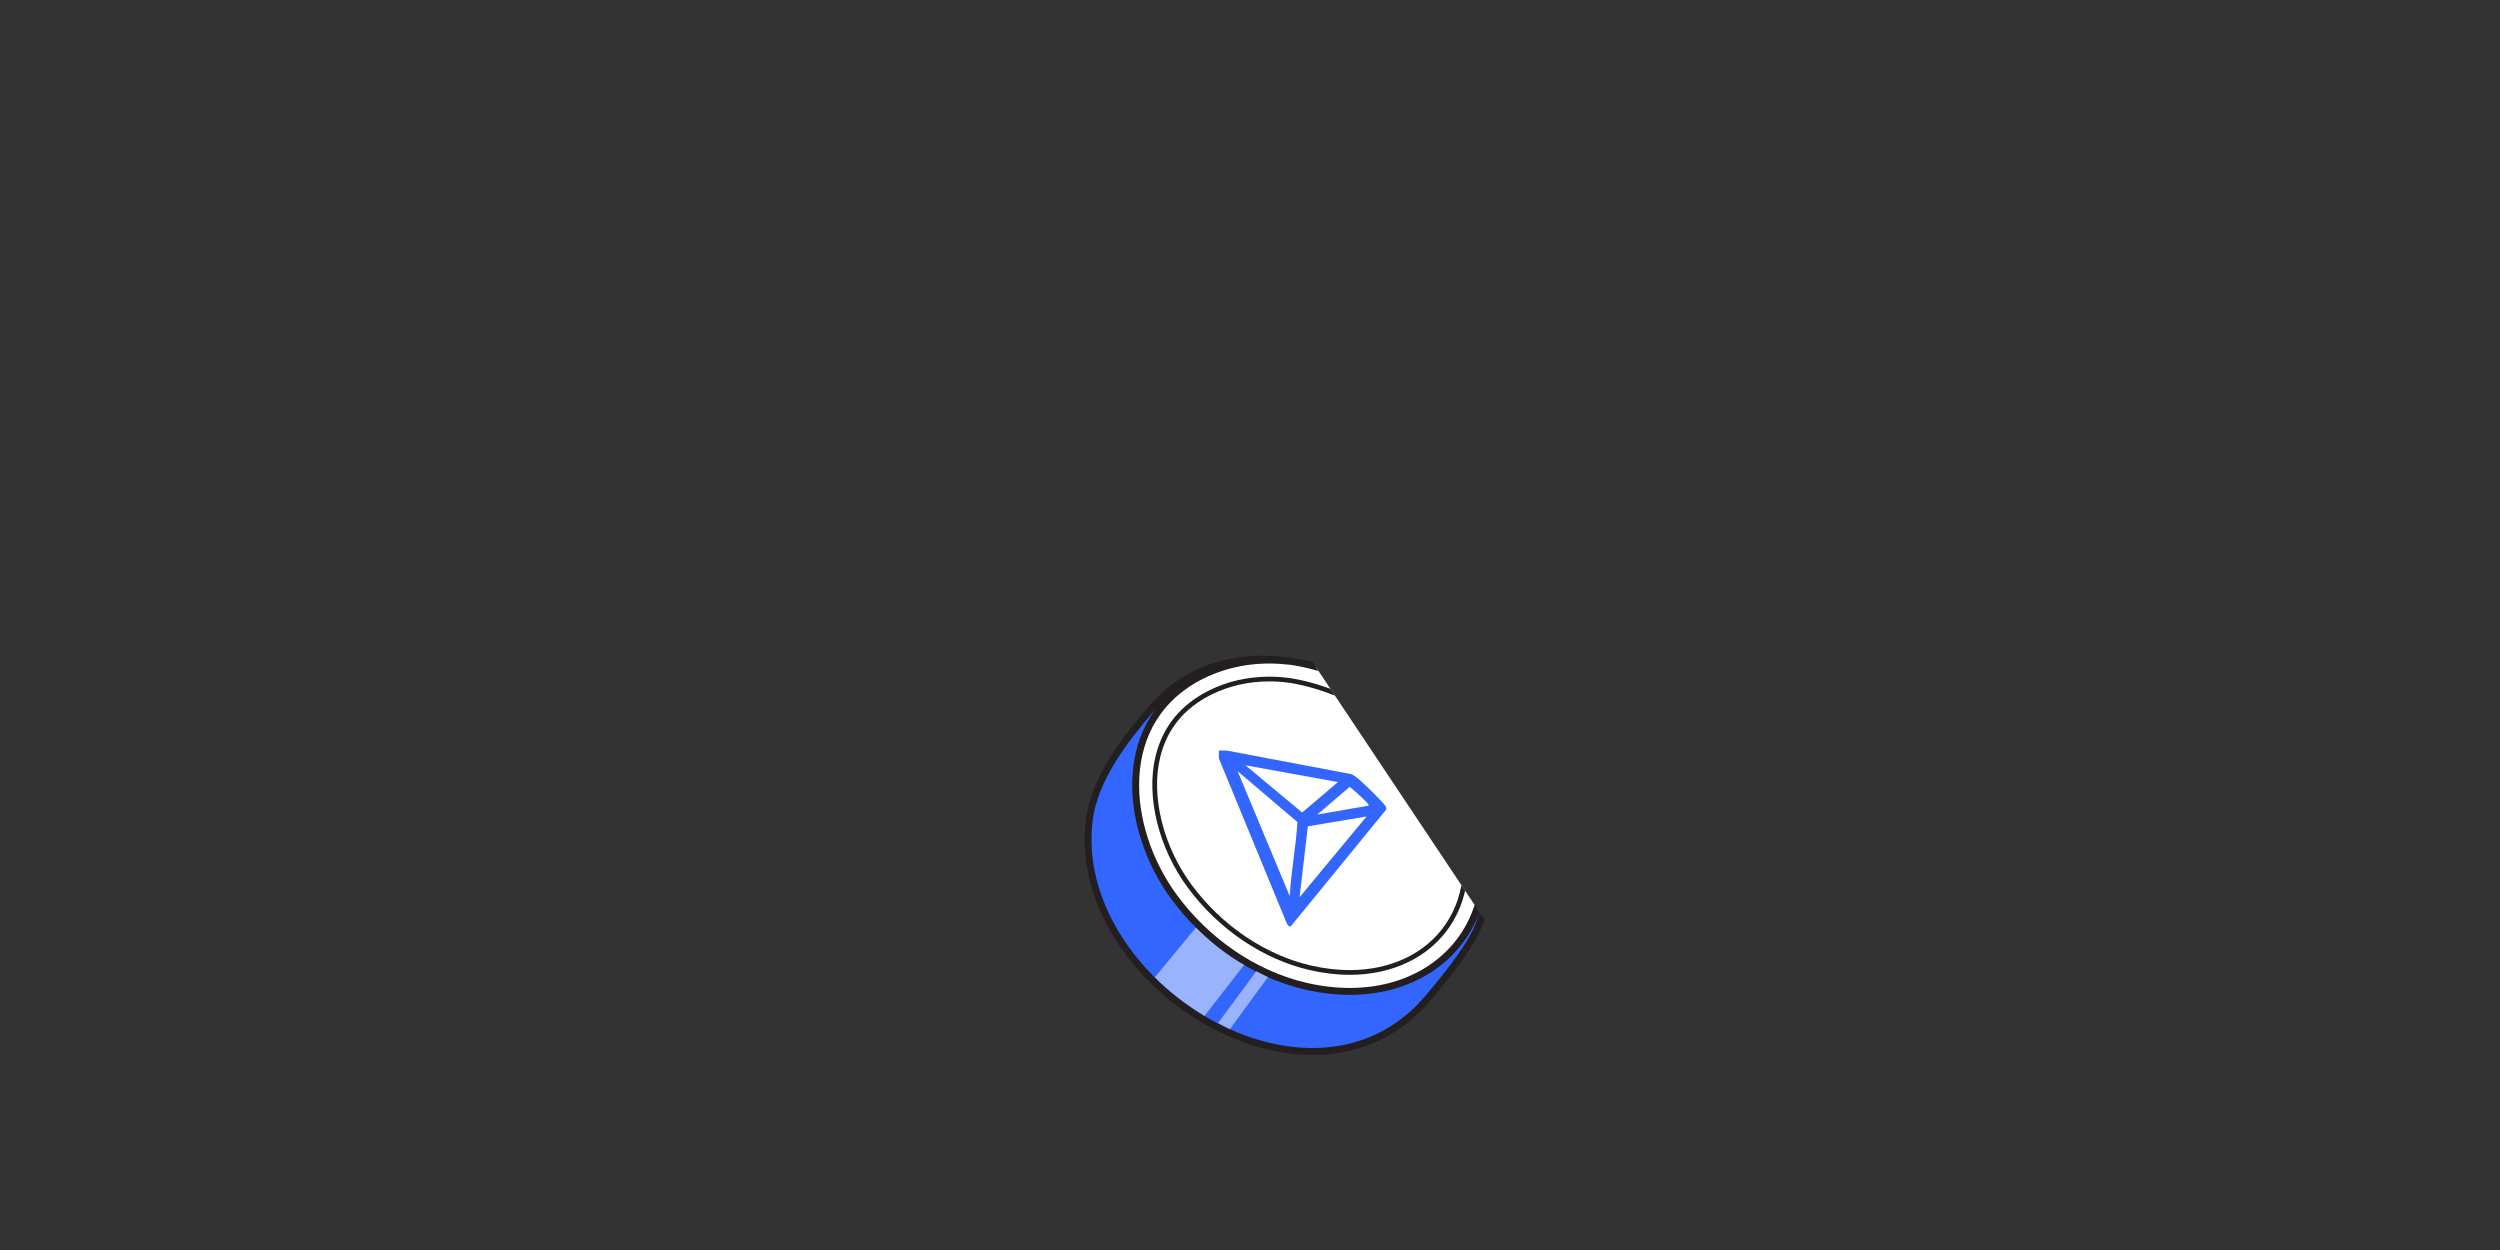 <?xml version="1.0" encoding="utf-8"?>
<!-- Generator: Adobe Illustrator 29.1.0, SVG Export Plug-In . SVG Version: 9.03 Build 55587)  -->
<svg version="1.1" xmlns="http://www.w3.org/2000/svg" xmlns:xlink="http://www.w3.org/1999/xlink" x="0px" y="0px"
	 viewBox="0 0 600 300" style="enable-background:new 0 0 600 300;" xml:space="preserve">
<rect x="0" y="0" width="600" height="300" fill="#333333" stroke="none"/>
<style type="text/css">
	.st0{fill:#F8F9F9;}
	.st1{fill:url(#SVGID_1_);}
	.st2{fill:#3366FF;}
	.st3{fill:#FFFFFF;}
	
		.st4{fill:none;stroke:url(#SVGID_00000038378896733253202820000016923068373032454305_);stroke-width:2.138;stroke-linecap:round;stroke-linejoin:round;stroke-miterlimit:10;}
	
		.st5{fill:none;stroke:url(#SVGID_00000161630480833138056620000003664027544558164617_);stroke-width:2.138;stroke-linecap:round;stroke-linejoin:round;stroke-miterlimit:10;}
	
		.st6{fill:none;stroke:url(#SVGID_00000070085912555222952550000006129105066108553876_);stroke-width:2.138;stroke-linecap:round;stroke-linejoin:round;stroke-miterlimit:10;}
	.st7{clip-path:url(#SVGID_00000058561021398631723640000015993877145085849229_);}
	
		.st8{fill:none;stroke:url(#SVGID_00000000945674626146557040000011379591256106258111_);stroke-width:2.138;stroke-linecap:round;stroke-linejoin:round;stroke-miterlimit:10;}
	
		.st9{fill:none;stroke:url(#SVGID_00000097459730518721270580000007852117353428500617_);stroke-width:2.138;stroke-linecap:round;stroke-linejoin:round;stroke-miterlimit:10;}
	
		.st10{fill:none;stroke:url(#SVGID_00000009585111481602752540000016077548016327140537_);stroke-width:2.138;stroke-linecap:round;stroke-linejoin:round;stroke-miterlimit:10;}
	.st11{clip-path:url(#SVGID_00000155126965082387725560000005592942457379772818_);}
	
		.st12{fill:none;stroke:url(#SVGID_00000079471780646043115200000010142958603267552668_);stroke-width:2.138;stroke-linecap:round;stroke-linejoin:round;stroke-miterlimit:10;}
	
		.st13{fill:none;stroke:url(#SVGID_00000067233000649770826950000005370572448969892787_);stroke-width:2.138;stroke-linecap:round;stroke-linejoin:round;stroke-miterlimit:10;}
	
		.st14{fill:none;stroke:url(#SVGID_00000034786624755038209260000005758920921673041046_);stroke-width:2.138;stroke-linecap:round;stroke-linejoin:round;stroke-miterlimit:10;}
	.st15{clip-path:url(#SVGID_00000013891080822920676170000000663352108778421649_);}
	
		.st16{fill:none;stroke:url(#SVGID_00000106118157888144199910000002102118120228276096_);stroke-width:2.138;stroke-linecap:round;stroke-linejoin:round;stroke-miterlimit:10;}
	
		.st17{fill:none;stroke:url(#SVGID_00000128473215625592592390000012157089221511007908_);stroke-width:2.138;stroke-linecap:round;stroke-linejoin:round;stroke-miterlimit:10;}
	
		.st18{fill:none;stroke:url(#SVGID_00000123424137332217839710000004420796716678678917_);stroke-width:2.138;stroke-linecap:round;stroke-linejoin:round;stroke-miterlimit:10;}
	
		.st19{opacity:0.1;fill:none;stroke:#FFFFFF;stroke-width:0.499;stroke-linecap:round;stroke-linejoin:round;stroke-miterlimit:10;}
	.st20{fill:url(#SVGID_00000137838881419366054310000000793597962178533563_);}
	.st21{fill:#5FCCF5;}
	.st22{fill:#FD9200;}
	
		.st23{fill:none;stroke:url(#SVGID_00000035531657876028947680000005228014172288628151_);stroke-width:1.6;stroke-linecap:round;stroke-linejoin:round;stroke-miterlimit:10;}
	
		.st24{fill:none;stroke:url(#SVGID_00000023989959377482925970000016533644325184120457_);stroke-width:1.6;stroke-linecap:round;stroke-linejoin:round;stroke-miterlimit:10;}
	
		.st25{fill:none;stroke:url(#SVGID_00000170974063162092293880000001706137657530561708_);stroke-width:1.6;stroke-linecap:round;stroke-linejoin:round;stroke-miterlimit:10;}
	
		.st26{fill:none;stroke:url(#SVGID_00000072971299373191853680000007614652590228994178_);stroke-width:1.6;stroke-linecap:round;stroke-linejoin:round;stroke-miterlimit:10;}
	
		.st27{fill:none;stroke:url(#SVGID_00000090294773503889717860000002549123159289048467_);stroke-width:1.6;stroke-linecap:round;stroke-linejoin:round;stroke-miterlimit:10;}
	
		.st28{fill:none;stroke:url(#SVGID_00000047745849938209367320000018112779440472188821_);stroke-width:1.6;stroke-linecap:round;stroke-linejoin:round;stroke-miterlimit:10;}
	
		.st29{fill:none;stroke:url(#SVGID_00000008118224092362020600000007786737460350927746_);stroke-width:1.6;stroke-linecap:round;stroke-linejoin:round;stroke-miterlimit:10;}
	
		.st30{fill:none;stroke:url(#SVGID_00000176740115337583286720000018354684397573768094_);stroke-width:1.6;stroke-linecap:round;stroke-linejoin:round;stroke-miterlimit:10;}
	
		.st31{fill:none;stroke:url(#SVGID_00000072273676454234433420000012424417302222733723_);stroke-width:1.6;stroke-linecap:round;stroke-linejoin:round;stroke-miterlimit:10;}
	
		.st32{fill:none;stroke:url(#SVGID_00000033365830162924238270000007707156718851421331_);stroke-width:1.6;stroke-linecap:round;stroke-linejoin:round;stroke-miterlimit:10;}
	
		.st33{fill:none;stroke:url(#SVGID_00000007392727550849725220000003666888101795288474_);stroke-width:1.6;stroke-linecap:round;stroke-linejoin:round;stroke-miterlimit:10;}
	
		.st34{fill:none;stroke:url(#SVGID_00000178196968533971632010000012222503758199452858_);stroke-width:1.6;stroke-linecap:round;stroke-linejoin:round;stroke-miterlimit:10;}
	.st35{fill:url(#SVGID_00000154415073618419135640000007020090549887108791_);}
	.st36{fill:#FFA124;}
	
		.st37{fill:none;stroke:url(#SVGID_00000085243501534080107020000010248922863932628139_);stroke-width:1.73;stroke-linecap:round;stroke-linejoin:round;stroke-miterlimit:10;}
	
		.st38{fill:none;stroke:url(#SVGID_00000093868163476586113450000001146605612904922763_);stroke-width:1.73;stroke-linecap:round;stroke-linejoin:round;stroke-miterlimit:10;}
	
		.st39{fill:none;stroke:url(#SVGID_00000178197152860091490410000005710679024226253980_);stroke-width:1.73;stroke-linecap:round;stroke-linejoin:round;stroke-miterlimit:10;}
	
		.st40{fill:none;stroke:url(#SVGID_00000181062509526250977150000005063985723023797927_);stroke-width:1.73;stroke-linecap:round;stroke-linejoin:round;stroke-miterlimit:10;}
	
		.st41{fill:none;stroke:url(#SVGID_00000106117448063457574020000005345681125361335192_);stroke-width:1.73;stroke-linecap:round;stroke-linejoin:round;stroke-miterlimit:10;}
	
		.st42{fill:none;stroke:url(#SVGID_00000021081901708468058930000001039232245126922925_);stroke-width:1.756;stroke-linecap:round;stroke-linejoin:round;stroke-miterlimit:10;}
	.st43{fill:url(#Layer_2_00000121991970292368984530000016710951708731365297_);}
	.st44{fill:#3366FF;stroke:#231F20;stroke-width:1.73;stroke-miterlimit:10;}
	.st45{fill:none;stroke:#231F20;stroke-width:1.053;stroke-miterlimit:10;}
	.st46{opacity:0.5;fill:#FFFFFF;}
	
		.st47{fill:none;stroke:url(#SVGID_00000116227677479928620180000008113677540238167714_);stroke-width:1.73;stroke-linecap:round;stroke-linejoin:round;stroke-miterlimit:10;}
	.st48{fill:url(#SVGID_00000157987352449181692640000017582086052353115575_);}
	
		.st49{fill:none;stroke:url(#SVGID_00000075135764814704300940000018430096633390966691_);stroke-width:1.744;stroke-linecap:round;stroke-linejoin:round;stroke-miterlimit:10;}
	
		.st50{fill:none;stroke:url(#SVGID_00000181806664602320013950000008789632427932019631_);stroke-width:1.744;stroke-linecap:round;stroke-linejoin:round;stroke-miterlimit:10;}
	.st51{fill:url(#SVGID_00000177445544158603745270000013010265053133828021_);}
	.st52{fill:#FD9200;stroke:#231F20;stroke-width:1.73;stroke-miterlimit:10;}
	.st53{fill:none;stroke:#231F20;stroke-width:1.027;stroke-miterlimit:10;}
	.st54{clip-path:url(#SVGID_00000013874244426363303090000004033221364167994301_);}
	.st55{fill:#3366FF;stroke:#231F20;stroke-width:1.662;stroke-miterlimit:10;}
	.st56{fill:none;stroke:#231F20;stroke-width:1.139;stroke-miterlimit:10;}
	.st57{opacity:0.5;clip-path:url(#SVGID_00000013874244426363303090000004033221364167994301_);fill:#FFFFFF;}
	.st58{fill:#3366FF;stroke:#231F20;stroke-width:1.6;stroke-miterlimit:10;}
	.st59{fill:#FFFFFF;stroke:#231F20;stroke-width:0.8;stroke-miterlimit:10;}
	.st60{fill:#3366FF;stroke:#231F20;stroke-width:2.282;stroke-miterlimit:10;}
	.st61{fill-rule:evenodd;clip-rule:evenodd;fill:#FD9200;}
	.st62{fill:none;stroke:#FFA124;stroke-width:1.5;stroke-miterlimit:10;}
</style>
<g id="Layer_1">
	<g>
		<defs>
			<polygon id="SVGID_00000164501035365324422230000000030228700845599378_" points="311.32,153.36 357.32,222.3 335.26,254.48 
				288.67,254.48 267.21,234.63 256.85,205.28 260.14,177.7 287.66,156.37 			"/>
		</defs>
		<clipPath id="SVGID_00000012438100307516833050000006904545328488236175_">
			<use xlink:href="#SVGID_00000164501035365324422230000000030228700845599378_"  style="overflow:visible;"/>
		</clipPath>
		<g style="clip-path:url(#SVGID_00000012438100307516833050000006904545328488236175_);">
			<g>
				<path class="st3" d="M280.96,215.36c-12.3-16.66-14.53-42.8,6.66-53.27c23.95-11.83,55.37,6.66,64.59,29.76
					c11.64,29.15-9.97,51.77-39.76,44.81C299.85,233.73,288.55,225.66,280.96,215.36z"/>
				<path class="st55" d="M341.61,174.84c12.23,12.08,20.27,31.46,12.86,48.18c-2.25,5.07-8.03,12.12-11.71,16.48
					c-27.83,32.97-86.05-3.4-81.37-42.54c1.2-10.02,8.68-19.66,15.16-27.12C293.93,149.83,324.91,158.35,341.61,174.84z
					 M281.84,215.36c7.59,10.29,18.89,18.37,31.48,21.31c29.79,6.96,51.4-15.66,39.76-44.81c-9.22-23.1-40.64-41.59-64.59-29.76
					C267.31,172.56,269.55,198.7,281.84,215.36z"/>
				<path class="st56" d="M304.65,162.97c-5.07,0-9.83,1.08-14.14,3.21c-6.69,3.3-10.94,8.5-12.62,15.43
					c-2.3,9.48,0.69,21.66,7.61,31.05c7.28,9.86,17.79,17,28.85,19.58c3.26,0.76,6.49,1.15,9.59,1.15c0,0,0,0,0,0
					c10.08,0,18.65-4.12,23.51-11.3c5.19-7.66,5.68-17.79,1.39-28.54c-2.86-7.16-8.27-14.14-15.24-19.63
					c-7.11-5.47-15.59-9.23-23.89-10.59C308.03,163.09,306.32,162.97,304.65,162.97z"/>
			</g>
			<g>
				<path class="st2" d="M294.42,180.13l29.9,5.66c0.85,0.31,2.19,1.58,2.94,2.25c0.77,0.69,5.16,4.99,5.33,5.55
					c0.08,0.26,0.16,0.5,0.05,0.77l-22.74,27.83l-0.45,0.21l-0.56-0.64l-16.36-39.74v-1.89H294.42z M321.11,187.69l-22.2-4.02
					L312.52,195L321.11,187.69z M309.54,215.09c0.32-5.94,1.48-11.83,1.85-17.79l-14.36-12.21L309.54,215.09z M328.44,193.36
					c0.11-0.41-0.17-0.47-0.35-0.71c-0.36-0.47-3.94-3.81-4.22-3.76l-7.71,6.6L328.44,193.36z M327.96,195.96l-14.07,2.35
					l-1.99,17.02L327.96,195.96z"/>
			</g>
		</g>
		<path style="opacity:0.5;clip-path:url(#SVGID_00000012438100307516833050000006904545328488236175_);fill:#FFFFFF;" d="
			M287.02,222.61l-9.86,11.94c3.49,3.52,7.49,6.59,11.92,9.27l9.51-12.24C294.46,229.26,290.61,226.23,287.02,222.61z"/>
		<polygon style="opacity:0.5;clip-path:url(#SVGID_00000012438100307516833050000006904545328488236175_);fill:#FFFFFF;" points="
			301.52,233.08 292.33,245.53 295.16,247 304.31,234.5 		"/>
	</g>
</g>
<g id="Layer_2">
</g>
</svg>
